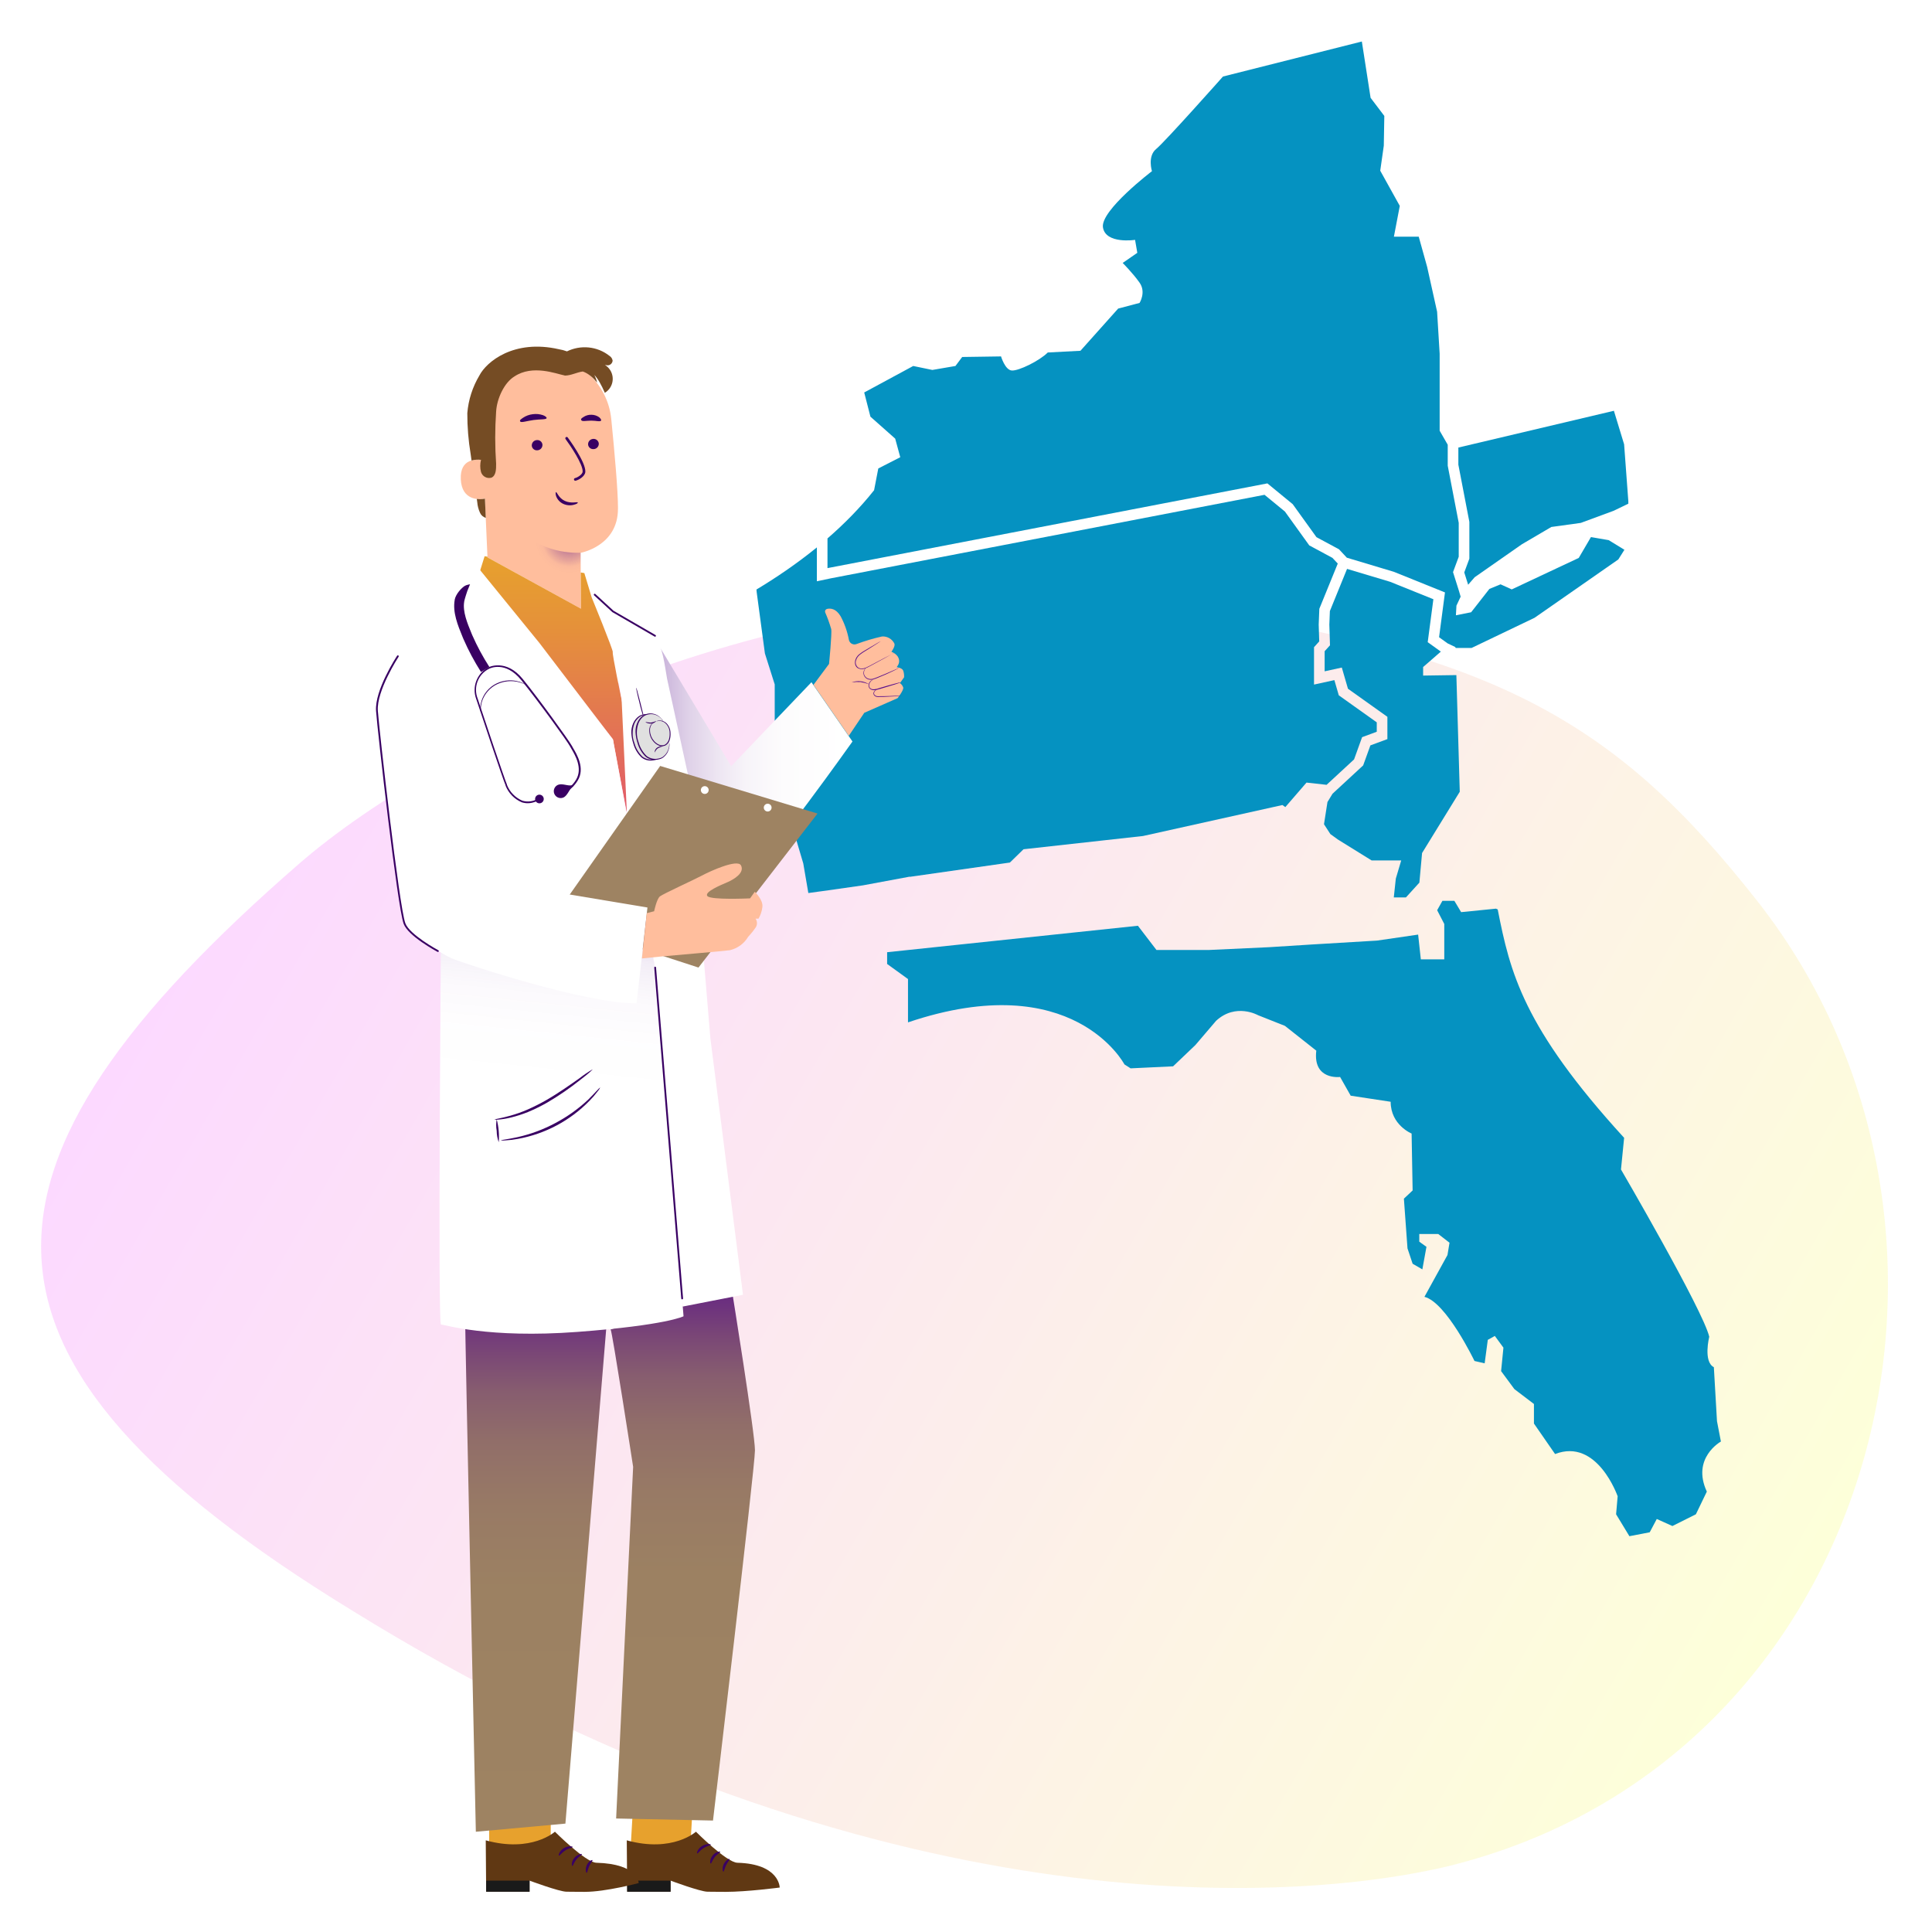 <?xml version="1.0" encoding="UTF-8"?>
<svg xmlns="http://www.w3.org/2000/svg" xmlns:xlink="http://www.w3.org/1999/xlink" version="1.1" viewBox="0 0 1080 1080">
  <defs>
    <style>
      .cls-1 {
        fill: #580f8b;
      }

      .cls-1, .cls-2, .cls-3, .cls-4, .cls-5, .cls-6, .cls-7, .cls-8, .cls-9, .cls-10, .cls-11, .cls-12, .cls-13, .cls-14, .cls-15, .cls-16, .cls-17, .cls-18, .cls-19, .cls-20 {
        stroke-width: 0px;
      }

      .cls-21 {
        clip-path: url(#clippath);
      }

      .cls-2 {
        fill: #ffbe9d;
      }

      .cls-3 {
        fill: #1a1a1a;
      }

      .cls-4 {
        fill: url(#radial-gradient);
      }

      .cls-22, .cls-17, .cls-18, .cls-20 {
        fill: #fff;
      }

      .cls-5 {
        fill: #603813;
      }

      .cls-23 {
        clip-path: url(#clippath-1);
      }

      .cls-6 {
        fill: #e0e0e0;
      }

      .cls-7 {
        fill: #e7a12d;
      }

      .cls-8 {
        fill: #000;
      }

      .cls-9 {
        fill: #754c24;
      }

      .cls-24 {
        fill: url(#linear-gradient-6);
      }

      .cls-25 {
        opacity: .3;
      }

      .cls-10 {
        fill: #0592c1;
      }

      .cls-11 {
        fill: url(#linear-gradient-4);
      }

      .cls-12 {
        fill: url(#linear-gradient-2);
      }

      .cls-13 {
        fill: url(#linear-gradient-3);
      }

      .cls-14 {
        fill: url(#linear-gradient-5);
      }

      .cls-15 {
        fill: url(#linear-gradient);
        opacity: .15;
      }

      .cls-16 {
        fill: #390063;
      }

      .cls-17 {
        filter: url(#drop-shadow-2);
      }

      .cls-18 {
        filter: url(#drop-shadow-1);
      }

      .cls-19 {
        fill: #9e8362;
      }
    </style>
    <linearGradient id="linear-gradient" x1="6196.12" y1="804.7" x2="5296.24" y2="1171.2" gradientTransform="translate(6401.85 479.48) rotate(-172.16) scale(1 -1)" gradientUnits="userSpaceOnUse">
      <stop offset="0" stop-color="#e600ff"/>
      <stop offset="1" stop-color="#f1ff00"/>
    </linearGradient>
    <linearGradient id="linear-gradient-2" x1="313.2" y1="310.92" x2="313.2" y2="453.64" gradientUnits="userSpaceOnUse">
      <stop offset="0" stop-color="#e7a12d"/>
      <stop offset=".28" stop-color="#e5913a"/>
      <stop offset=".83" stop-color="#e2685e"/>
      <stop offset="1" stop-color="#e25b6a"/>
    </linearGradient>
    <linearGradient id="linear-gradient-3" x1="381.69" y1="1017.7" x2="381.69" y2="706.92" gradientUnits="userSpaceOnUse">
      <stop offset="0" stop-color="#9e8362"/>
      <stop offset=".44" stop-color="#9c8162"/>
      <stop offset=".59" stop-color="#987a65"/>
      <stop offset=".71" stop-color="#916e69"/>
      <stop offset=".8" stop-color="#875d6f"/>
      <stop offset=".87" stop-color="#7a4776"/>
      <stop offset=".94" stop-color="#6a2d80"/>
      <stop offset="1" stop-color="#580f8b"/>
    </linearGradient>
    <linearGradient id="linear-gradient-4" x1="299.72" y1="1023.96" x2="299.72" y2="716.68" xlink:href="#linear-gradient-3"/>
    <linearGradient id="linear-gradient-5" x1="472.02" y1="421.25" x2="324.05" y2="421.25" gradientUnits="userSpaceOnUse">
      <stop offset="0" stop-color="#fff"/>
      <stop offset=".23" stop-color="#fdfcfd"/>
      <stop offset=".37" stop-color="#f7f4f9"/>
      <stop offset=".48" stop-color="#ede5f2"/>
      <stop offset=".59" stop-color="#dfd1e8"/>
      <stop offset=".68" stop-color="#ccb7dc"/>
      <stop offset=".76" stop-color="#b696cc"/>
      <stop offset=".85" stop-color="#9b70ba"/>
      <stop offset=".92" stop-color="#7c43a4"/>
      <stop offset=".99" stop-color="#5a128c"/>
      <stop offset="1" stop-color="#580f8b"/>
    </linearGradient>
    <clipPath id="clippath">
      <path class="cls-20" d="M266.74,316.71l-6.89,17.02s-35.39,29.86-38.6,34.47c-3.21,4.6,25.26,153.48,25.26,153.48,0,0-1.84,218.73,0,218.73s26.31,7.89,76.31,4.13c49.99-3.76,59.28-8.74,59.28-8.74l-15.6-193.45-23.87-129.06-41.07-53.83-34.81-42.76Z"/>
    </clipPath>
    <filter id="drop-shadow-1" filterUnits="userSpaceOnUse">
      <feOffset dx="3" dy="4"/>
      <feGaussianBlur result="blur" stdDeviation="3"/>
      <feFlood flood-color="#580f8b" flood-opacity=".3"/>
      <feComposite in2="blur" operator="in"/>
      <feComposite in="SourceGraphic"/>
    </filter>
    <clipPath id="clippath-1">
      <path class="cls-20" d="M397.11,580.49l-12.1-145.53-12.13-55.65c-1.43-8.1-2.25-16.98-6.71-23.89l-23.55-13.64c-2.96-3.54-10.54-8.88-13.1-12.72l13.13,33.55,4.82,27.97,2.97,64.18h0l15.79,86.15,15.47,189.45,33.63-6.58-18.21-143.27Z"/>
    </clipPath>
    <filter id="drop-shadow-2" filterUnits="userSpaceOnUse">
      <feOffset dx="3" dy="4"/>
      <feGaussianBlur result="blur-2" stdDeviation="3"/>
      <feFlood flood-color="#580f8b" flood-opacity=".3"/>
      <feComposite in2="blur-2" operator="in"/>
      <feComposite in="SourceGraphic"/>
    </filter>
    <linearGradient id="linear-gradient-6" x1="328.79" y1="480.23" x2="304.36" y2="716.29" gradientUnits="userSpaceOnUse">
      <stop offset="0" stop-color="#580f8b"/>
      <stop offset=".03" stop-color="rgba(88, 15, 139, .85)" stop-opacity=".85"/>
      <stop offset=".09" stop-color="rgba(88, 15, 139, .62)" stop-opacity=".62"/>
      <stop offset=".16" stop-color="rgba(88, 15, 139, .43)" stop-opacity=".43"/>
      <stop offset=".23" stop-color="rgba(88, 15, 139, .27)" stop-opacity=".27"/>
      <stop offset=".32" stop-color="rgba(88, 15, 139, .15)" stop-opacity=".15"/>
      <stop offset=".43" stop-color="rgba(88, 15, 139, .06)" stop-opacity=".06"/>
      <stop offset=".58" stop-color="rgba(88, 15, 139, .01)" stop-opacity=".01"/>
      <stop offset="1" stop-color="#580f8b" stop-opacity="0"/>
    </linearGradient>
    <radialGradient id="radial-gradient" cx="318.09" cy="301.64" fx="318.09" fy="301.64" r="18.67" gradientUnits="userSpaceOnUse">
      <stop offset="0" stop-color="#580f8b"/>
      <stop offset=".42" stop-color="rgba(88, 15, 139, .54)" stop-opacity=".54"/>
      <stop offset=".81" stop-color="rgba(88, 15, 139, .15)" stop-opacity=".15"/>
      <stop offset="1" stop-color="#580f8b" stop-opacity="0"/>
    </radialGradient>
  </defs>
  <g id="BG">
    <path class="cls-15" d="M808.5,1043.46c242.45-58.82,318.15-356.19,173.95-539.64-78.12-99.38-148.13-143.42-342.33-165.67-194.2-22.25-393.55,75.72-472.74,144.53-195.76,170.08-198.45,277.83,28.71,417.15,280.46,173.92,514.74,166.45,612.42,143.64Z"/>
  </g>
  <g id="Illu">
    <path class="cls-10" d="M747.81,315.03l-2.96-3.17-12.96-6.98-13.61-18.92-11.4-9.36-242.49,46.7-7.75,1.64v-18.94c-11.5,9.35-23.21,17.2-33.77,23.54l.11,1.37,4.61,34.38,5.48,17.29v20.09l7.56,28.99-.02.11,3.37,18.14,1.2,19.76,3.86,13.02,2.83,16.52,11.25-1.54,19.28-2.75,26.12-4.86.04.1,55.98-7.99,7.62-7.43,66.77-7.4,77.96-17.32,1.61,1.16,11.85-13.71,11.22,1.25,15.37-14.21,4.48-12.42,8.2-3.04v-5.25l-21.23-15.12-2.46-8.49-11.38,2.49v-20.9l2.91-3.24-.29-9.4.35-8.82,10.3-25.27Z"/>
    <path class="cls-10" d="M889.34,300.25l-6.81,11.64-37.46,17.59-6.24-2.84-6.24,2.56-10.21,13.05-8.51,1.7.29-5.39,2.35-5.02-.95-3.23-3.31-10.49,3.19-8.6v-18.93l-6.15-31.97v-11.71l-4.51-7.84v-43.02l-1.43-23.5-5.57-25.08-4.7-16.87h-13.88l3.29-17.2-10.93-19.68,1.99-13.97.29-16.65-7.67-10.12-4.89-31.48-77.63,19.58s-32.37,36.45-37.35,40.51c-4.98,4.08-2.35,12.4-2.35,12.4,0,0-28.96,22.03-27.39,31.47,1.58,9.44,17.95,6.93,17.95,6.93l1.25,7.24-8.18,5.66s5.67,5.67,9.44,11.02c3.78,5.35,0,11.33,0,11.33l-11.96,3.15-21.09,23.6-18.25.95c-4.72,4.72-16.37,10.39-20.15,10.07-3.77-.31-5.98-7.87-5.98-7.87l-21.72.32-3.77,5.03-12.91,2.21-10.7-2.21-27.39,14.8,3.47,13.53,13.85,12.28,2.83,10.39-12.28,6.29-2.35,12.16c-7.88,9.95-16.81,18.94-26.05,26.95v16.6l.63-.13,245.28-47.24,14.16,11.62,13.27,18.44,12.61,6.79,4.37,4.69,26.3,7.89,28.56,11.52-3.3,25.05,4.8,3.45,4.22,2,.29.56h8.83l35.24-16.88,46.83-32.62,3.4-5.4-8.8-5.39-9.93-1.71Z"/>
    <polygon class="cls-10" points="795.54 377.65 795.54 372.87 805.44 364.26 798.1 358.98 801.27 334.97 777.1 325.23 753.01 318.01 743.41 341.58 743.11 349.15 743.47 360.73 740.48 364.04 740.48 375.27 750.08 373.17 753.52 385.01 775.56 400.71 775.56 413.16 766.06 416.67 762.02 427.86 744.9 443.69 742.06 448.34 740.12 460.75 743.69 466.26 747.91 469.31 766.73 480.98 783.29 480.98 780.27 491.14 779.14 501.67 785.92 501.67 793.44 493.4 794.95 476.84 816.02 442.6 814.12 377.38 795.54 377.65"/>
    <polygon class="cls-10" points="821.38 291.73 821.38 312.3 818.53 319.99 820.7 326.87 824.36 322.67 850.76 304.24 867.21 294.58 883.66 292.31 902.11 285.5 910.25 281.56 910.25 280.23 907.89 248.37 902.18 229.63 815.23 250.18 815.23 259.76 821.38 291.73"/>
    <path class="cls-10" d="M958.1,764.29c-6.12-3.06-2.62-17.05-2.62-17.05-3.5-14.87-49.34-93.5-49.34-93.5l1.76-17.69c-56.52-61.83-63.77-92.58-70.67-127.68l-.98-.43-19.46,1.95-3.79-6.32h-6.68l-2.94,5.25,3.98,7.68v19.79h-13.1l-1.51-13.85-22.95,3.35-36.12,2.16-24.38,1.54-33.5,1.55h-29.33l-10.37-13.54-140.19,14.79v6.57l11.67,8.43v24.22c92.36-31.21,120.98,23.49,120.98,23.49l3.45,2.21,23.76-1.13,12.44-11.87,11.6-13.58c11.03-10.18,23.48-3.11,23.48-3.11l14.99,5.94,17.54,13.86c-1.98,16.68,13.3,14.71,13.3,14.71l5.93,10.47,22.34,3.39c0,13.01,11.71,17.77,11.71,17.77l.57,31.81-4.88,4.59,2.01,27.79,2.87,8.59,5.44,3.15,2.29-12.61-4.01-2.87v-4.3h10.6l6.3,4.88-1.14,6.88-12.88,23.37c12.25,3.06,27.98,35.86,27.98,35.86l5.69,1.31,1.75-13.12,3.93-2.19,4.81,6.55-1.3,13.12,7.43,10.06,10.93,8.31v10.93l11.81,17.05c23.61-9.17,34.98,23.62,34.98,23.62l-.87,10.06,7.44,12.25,11.36-2.19,3.94-7.43,8.74,3.93,13.12-6.56,6.12-12.68c-8.74-18.81,7.87-27.99,7.87-27.99l-2.19-11.36-1.75-30.18Z"/>
    <g>
      <g id="freepik--Character--inject-386">
        <path class="cls-2" d="M345.46,284.24c0-10.18-1.89-31.13-3.76-49.99-2.03-20.37-19.35-35.76-39.81-35.39h-2.03c-21.92,1.68-32.71,21.21-30.42,43.07l.67,15.28c-3.58-.59-13.1-1.2-12.52,10.77.56,11.54,9.72,11.5,13.47,10.79l1.45,32.84,52.23,28.65-.18-31.23s21.02-3.71,20.89-24.79Z"/>
        <path class="cls-12" d="M347.36,390.57s-5.26-25.23-4.82-26.02c.45-.79-11.79-30.6-11.79-30.6,0,0-4.1-13.66-4.1-13.6,0,0-.73-.11-2.01-.33l.12,20.24-52.23-28.65-.02-.41c-1.03-.18-1.61-.27-1.61-.27l-2.63,8.42,74.36,93.96,7.63,40.34,7.89-11-10.79-52.07Z"/>
        <rect class="cls-7" x="273.45" y="1014.13" width="34.41" height="18.6"/>
        <rect class="cls-7" x="353.11" y="1014.13" width="33.28" height="18.6" transform="translate(60.62 -19.91) rotate(3.36)"/>
        <g>
          <path class="cls-5" d="M389.04,1023.93s-13.03,11.91-38.67,4.83l.23,28.72h24.25v-6.2s16.62,6.2,20.69,6.2c3.21,0,3.73.08,10.23.08,11.68,0,30.09-2.41,30.09-2.41,0,0,.01-13.21-23.65-13.86-6.03-.16-23.18-17.36-23.18-17.36Z"/>
          <rect class="cls-3" x="350.6" y="1051.28" width="24.25" height="6.2"/>
        </g>
        <g>
          <path class="cls-5" d="M310.21,1023.93s-13.03,11.91-38.67,4.83l.23,28.72h24.25v-6.2s16.62,6.2,20.69,6.2c3.21,0,3.73.08,10.23.08,11.68,0,30.09-4.91,30.09-4.91,0,0,.01-10.71-23.65-11.36-6.03-.16-23.18-17.36-23.18-17.36Z"/>
          <rect class="cls-3" x="271.78" y="1051.28" width="24.25" height="6.2"/>
        </g>
        <path class="cls-16" d="M397.36,1031.19c.01.42-2.09.61-4.15,1.97-2.07,1.35-3.12,3.09-3.49,2.95s.21-2.64,2.72-4.16c2.51-1.52,5.02-1.12,4.93-.75Z"/>
        <path class="cls-16" d="M402.65,1035.21c.01.42-1.7,1.13-3.1,2.91-1.39,1.78-1.81,3.63-2.24,3.62s-.68-2.38,1.1-4.56c1.78-2.19,4.22-2.36,4.23-1.97Z"/>
        <path class="cls-16" d="M404.4,1046.26c-.39,0-.92-2,.21-4.26s3.1-3.1,3.26-2.76-1.05,1.55-1.95,3.39-1.16,3.6-1.53,3.63Z"/>
        <g class="cls-25">
          <polygon class="cls-8" points="390.96 997.44 390.48 1005.28 348.57 1003.83 348.72 994.78 390.96 997.44"/>
        </g>
        <path class="cls-16" d="M390.06,1013.3c-1.41.36-2.88.31-4.26-.13-1.53-.29-3.02-.79-4.42-1.47-.84-.39-1.65-.85-2.42-1.37-.48-.27-.9-.61-1.26-1.03-.55-.62-.62-1.54-.16-2.24.45-.57,1.14-.9,1.87-.89.54,0,1.07.1,1.58.26.91.24,1.79.57,2.63.97,1.42.67,2.74,1.56,3.89,2.63,1.92,1.89,2.63,3.45,2.42,3.53s-1.13-1.18-3.1-2.63c-1.15-.92-2.41-1.68-3.76-2.26-.78-.34-1.59-.61-2.42-.82-.89-.26-1.66-.29-1.92,0s0,.21,0,.5c.29.28.6.53.95.74.71.5,1.44.96,2.21,1.37,1.31.68,2.69,1.25,4.1,1.68,1.38.29,2.75.68,4.08,1.16Z"/>
        <path class="cls-16" d="M389.51,1013.99c-.75-1.25-1.11-2.7-1.03-4.16-.02-1.58.22-3.16.71-4.66.29-.92.68-1.8,1.16-2.63.49-1.14,1.55-1.93,2.79-2.08.78.02,1.46.51,1.74,1.24.21.5.34,1.04.39,1.58.15.95.15,1.92,0,2.87-.28,1.59-.95,3.09-1.95,4.37-1.71,2.16-3.47,2.63-3.5,2.47s1.34-.97,2.63-3.08c.77-1.2,1.28-2.56,1.47-3.97.12-.82.12-1.65,0-2.47,0-.89-.42-1.63-.76-1.55s-1.18.63-1.55,1.37c-.43.72-.8,1.48-1.11,2.26-.51,1.37-.83,2.8-.95,4.26-.21,2.47.18,4.03-.05,4.18Z"/>
        <path class="cls-13" d="M409.16,721.39l-67.81,21.79c.82.61,12.58,76.81,12.58,76.81l-9.51,196.56,54.15,1.15s23.46-197.5,23.46-206.95-12.87-89.36-12.87-89.36Z"/>
        <path class="cls-16" d="M320.13,1032.49c0,.39-2.11.59-4.15,1.92-2.04,1.33-3.15,3.08-3.55,2.92s.26-2.63,2.66-4.14c2.41-1.51,5.22-1.09,5.03-.7Z"/>
        <path class="cls-16" d="M325.34,1036.61c0,.39-1.72,1.09-3.13,2.84s-1.84,3.64-2.26,3.61-.67-2.37,1.14-4.52c1.81-2.14,4.23-2.34,4.25-1.94Z"/>
        <path class="cls-16" d="M327.97,1046.94c-.37,0-.96-2.01.03-4.29.99-2.28,3.05-3.16,3.21-2.82s-1.01,1.54-1.87,3.43-.95,3.62-1.37,3.67Z"/>
        <g class="cls-25">
          <polygon class="cls-8" points="314.26 997.3 314.02 1005.12 272.08 1004.96 271.97 995.91 314.26 997.3"/>
        </g>
        <path class="cls-16" d="M313.86,1013.17c-1.39.4-2.87.4-4.26,0-1.55-.26-3.06-.71-4.5-1.34-.84-.38-1.66-.81-2.45-1.29-.48-.26-.91-.6-1.29-1-.57-.6-.66-1.51-.21-2.21.42-.59,1.09-.95,1.82-.97.54,0,1.08.07,1.61.21.9.23,1.78.54,2.63.92,1.46.66,2.8,1.55,3.97,2.63,1.97,1.82,2.63,3.37,2.63,3.45s-1.16-1.16-3.18-2.63c-1.18-.86-2.46-1.58-3.82-2.13-.8-.31-1.63-.55-2.47-.74-.89-.24-1.66-.24-1.89.16s0,.24,0,.5c.28.29.6.53.95.71.72.48,1.48.92,2.26,1.29,1.32.66,2.7,1.18,4.13,1.55,1.38.22,2.74.52,4.08.89Z"/>
        <path class="cls-11" d="M259.95,732.18c0,15.31,6.05,291.78,6.05,291.78l50.07-4.55,23.42-283.98-79.54-3.25Z"/>
        <path class="cls-14" d="M366.01,357.05c.68.92,42.73,71.26,42.73,71.26l44.86-46.94,22.94,33.13s-47.97,67.7-55.02,70.15c-7.05,2.45-29.73-1.39-29.73-1.39l-31.57-41.81,5.79-84.39Z"/>
        <g>
          <path class="cls-22" d="M266.74,316.71l-6.89,17.02s-35.39,29.86-38.6,34.47c-3.21,4.6,25.26,153.48,25.26,153.48,0,0-1.84,218.73,0,218.73s26.31,7.89,76.31,4.13c49.99-3.76,59.28-8.74,59.28-8.74l-15.6-193.45-23.87-129.06-41.07-53.83-34.81-42.76Z"/>
          <g class="cls-21">
            <polygon class="cls-18" points="259.84 333.76 303.47 387.81 342.62 413.3 266.74 316.74 259.84 333.76"/>
          </g>
        </g>
        <g>
          <path class="cls-22" d="M397.11,580.49l-12.1-145.53-12.13-55.65c-1.43-8.1-2.25-16.98-6.71-23.89l-23.55-13.64c-2.96-3.54-10.54-8.88-13.1-12.72l13.13,33.55,4.82,27.97,2.97,64.18h0l15.79,86.15,15.47,189.45,33.63-6.58-18.21-143.27Z"/>
          <g class="cls-23">
            <polygon class="cls-17" points="348.91 422.49 356.12 377.36 328.83 327.58 341.7 364.55 347.49 391.21 348.91 422.49"/>
          </g>
        </g>
        <polygon class="cls-19" points="318.49 500.05 369.04 428.17 457 454.77 390.46 540.87 307.84 514 318.49 500.05"/>
        <path class="cls-20" d="M431.32,451.46c0,1.21-.98,2.18-2.18,2.18s-2.18-.98-2.18-2.18.98-2.18,2.18-2.18h0c1.21,0,2.18.98,2.18,2.18Z"/>
        <path class="cls-20" d="M396.14,441.64c0,1.21-.98,2.18-2.18,2.18-1.21,0-2.18-.98-2.18-2.18,0-1.21.98-2.18,2.18-2.18,0,0,.02,0,.03,0,1.2.01,2.16.99,2.16,2.18Z"/>
        <path class="cls-16" d="M355.66,384.44c-.13,0,.2,2.18,1.7,8.02.8,3.47,1.78,6.9,2.95,10.26.13,0-.97-4.68-2.45-10.39-1.47-5.71-2.07-7.92-2.2-7.89Z"/>
        <path class="cls-6" d="M371.7,414.2c.31,2.06.04,4.17-.79,6.08-.85,1.98-2.51,3.49-4.55,4.16-2.79.89-5.84.24-8.03-1.71-3.61-4.2-5.41-9.66-5.03-15.18.26-3.51,2.5-6.57,5.76-7.89,3.73-1,7.67.7,9.5,4.1"/>
        <path class="cls-16" d="M368.56,403.8c-.34-.71-.79-1.36-1.34-1.92-.64-.66-1.36-1.23-2.16-1.68-1.07-.6-2.27-.94-3.5-1-.72-.02-1.43.05-2.13.21-.77.16-1.51.46-2.18.87-1.42.98-2.54,2.34-3.24,3.92-.79,1.72-1.16,3.61-1.08,5.5.09,2,.45,3.99,1.08,5.89.79,3.02,2.41,5.75,4.68,7.89,1.13.88,2.47,1.43,3.89,1.61,1.29.16,2.6.04,3.84-.34h0c.92-.23,1.76-.69,2.45-1.34.63-.55,1.18-1.19,1.63-1.89.67-1.16,1.12-2.44,1.32-3.76.12-.87.12-1.76,0-2.63.03-.22.03-.44,0-.66,0-.08,0-.16,0-.24.09,1.13.04,2.27-.13,3.39-.22,1.29-.68,2.52-1.37,3.63-.45.67-.99,1.27-1.61,1.79-.65.59-1.44,1-2.29,1.21h0c-2.48.77-5.18.3-7.26-1.26-2.16-2.06-3.72-4.67-4.5-7.55-1.37-3.56-1.37-7.49,0-11.05.65-1.5,1.7-2.79,3.03-3.74.62-.4,1.31-.68,2.03-.84,1.83-.47,3.76-.24,5.42.66.8.41,1.52.94,2.16,1.58.46.56.89,1.15,1.26,1.76Z"/>
        <path class="cls-6" d="M374.04,413.8c.31,2.05.04,4.15-.79,6.05-.85,1.98-2.5,3.51-4.55,4.18-2.79.89-5.84.24-8.03-1.71-3.61-4.2-5.41-9.66-5.03-15.18.25-3.51,2.47-6.57,5.74-7.89,3.74-1.01,7.67.68,9.53,4.08"/>
        <path class="cls-16" d="M370.91,403.38c-.34-.7-.79-1.34-1.34-1.89-.63-.67-1.36-1.24-2.16-1.68-1.08-.61-2.29-.95-3.53-1-.72-.03-1.43.04-2.13.21-.77.16-1.5.45-2.16.87-1.43.97-2.55,2.33-3.24,3.92-.79,1.71-1.16,3.59-1.08,5.47.09,2.01.45,4,1.08,5.92.8,3.02,2.42,5.75,4.68,7.89,1.13.88,2.47,1.43,3.89,1.61,1.29.15,2.6.04,3.84-.34h0c.93-.23,1.78-.69,2.47-1.34.63-.55,1.18-1.19,1.63-1.89.67-1.16,1.12-2.44,1.32-3.76.12-.87.12-1.76,0-2.63.01-.22.01-.44,0-.66,0-.08,0-.16,0-.24.09,1.13.03,2.27-.16,3.39-.22,1.29-.68,2.52-1.37,3.63-.43.68-.96,1.28-1.58,1.79-.65.59-1.44,1-2.29,1.21h0c-2.48.78-5.18.32-7.26-1.24-2.16-2.06-3.72-4.67-4.5-7.55-1.37-3.56-1.37-7.49,0-11.05.64-1.5,1.69-2.8,3.03-3.74.62-.4,1.31-.68,2.03-.84.66-.17,1.34-.25,2.03-.24,1.18.02,2.33.33,3.37.89.8.4,1.53.94,2.16,1.58.45.55.87,1.12,1.26,1.71Z"/>
        <path class="cls-6" d="M366.85,403.28c2.15-.83,4.6-.16,6.03,1.66,1.34,1.83,1.94,4.11,1.66,6.37-.04,1.16-.34,2.29-.87,3.32-.55,1.04-1.5,1.82-2.63,2.16-1.67.34-3.41-.15-4.66-1.32-2.1-1.78-3.32-4.38-3.34-7.13-.16-1.88.9-3.65,2.63-4.39"/>
        <path class="cls-16" d="M365.67,403.94c-.13-.02-.26-.02-.39,0-.37.13-.71.34-.97.63-.97,1.07-1.46,2.5-1.34,3.95.03,2.13.79,4.18,2.16,5.82.77.99,1.78,1.79,2.92,2.32,1.27.64,2.76.64,4.03,0,1.17-.75,2.02-1.92,2.37-3.26.33-1.2.45-2.44.37-3.68-.03-2.15-.93-4.19-2.5-5.66-1.11-.93-2.55-1.4-4-1.29-.38.05-.75.15-1.11.29-.24.13-.34.18-.34.21.48-.15.97-.24,1.47-.29,1.37-.04,2.7.45,3.71,1.37,1.46,1.41,2.29,3.36,2.29,5.39.05,1.19-.08,2.38-.39,3.53-.34,1.2-1.09,2.25-2.13,2.95-1.12.55-2.43.55-3.55,0-1.07-.5-2.02-1.24-2.76-2.16-1.32-1.55-2.08-3.49-2.16-5.53-.13-1.36.28-2.72,1.13-3.79.36-.33.76-.6,1.21-.79Z"/>
        <path class="cls-16" d="M366.12,420.62s0-.34.34-.82c.3-.63.78-1.16,1.37-1.53.63-.35,1.29-.63,1.97-.84.53-.18.87-.32.87-.39-.31-.07-.64-.07-.95,0-.76.12-1.49.38-2.16.76-.7.42-1.22,1.07-1.47,1.84-.16.61-.05,1,.03.97Z"/>
        <path class="cls-16" d="M360.8,403.54s.24.32.79.55c1.48.61,3.16.48,4.53-.34.5-.34.74-.63.68-.68-.94.42-1.93.71-2.95.87-1.03-.02-2.05-.16-3.05-.39Z"/>
        <path class="cls-24" d="M246.5,521.68s-1.84,218.73,0,218.73,26.31,7.89,76.31,4.13c49.99-3.76,59.28-8.74,59.28-8.74l-15.6-193.45-6.54-32.88-113.8-1.24.36,13.44Z"/>
        <path class="cls-16" d="M320.15,438.9c-2.63.76-5.63-1.18-8.21-.18-1.96.82-2.89,3.08-2.07,5.04.82,1.96,3.08,2.89,5.04,2.07h0c2.63-1.21,3.24-5,5.76-6.5"/>
        <path class="cls-16" d="M298.65,448.4c.82-.27,1.62-.6,2.39-1l-.42-.87c-2.61,1.54-5.75,1.93-8.66,1.05-3.92-1.68-7.01-4.87-8.58-8.84v-.18c-.95-1.89-13.97-40.68-16.37-48.07-2.51-6.33.23-13.54,6.31-16.6.37-.21,9.08-4.74,18.05,6.29,9.39,11.55,25.81,34.21,27.34,37.15l.71,1.26c2.08,3.53,6.42,10.89,2.63,17.21-4.24,7-9.55,6.53-9.76,6.53v.95c.24,0,6.1.58,10.68-7,4.13-6.76-.42-14.47-2.63-18.18l-.68-1.21c-1.53-2.84-18.02-25.73-27.42-37.31-9.39-11.58-19.16-6.58-19.26-6.53-6.39,3.37-9.29,10.96-6.76,17.73,1.97,6.08,15.39,46.2,16.39,48.2v.18c1.65,4.21,4.93,7.58,9.1,9.34,2.26.71,4.68.67,6.92-.11Z"/>
        <path class="cls-16" d="M268.79,398.07c-.11-1.72.03-3.45.42-5.13.47-1.82,1.27-3.54,2.34-5.08,1.31-1.88,2.99-3.46,4.95-4.66,3.62-2.1,7.86-2.89,12-2.21,1.71.31,3.37.84,4.95,1.58l-.32-.24c-.29-.18-.59-.35-.89-.5-1.17-.54-2.39-.94-3.66-1.18-1.89-.38-3.83-.43-5.74-.16-2.33.31-4.58,1.09-6.6,2.29-2.02,1.23-3.76,2.88-5.08,4.84-1.08,1.6-1.85,3.38-2.29,5.26-.3,1.26-.41,2.55-.32,3.84,0,.45,0,.79.13,1.03s.08.34.11.32Z"/>
        <path class="cls-20" d="M221.24,368.23s-9.16,14.42-10.52,29.15c-.58,5.76,13.79,113.98,15.39,118.85,1.61,4.87,20.71,17.02,26.31,19.47,5.6,2.45,75.04,25.55,103.43,25.15l6.08-53.55-73.02-12.18s-8.53-8.1-12.97-9.74l-6.1-59.62-8.92-47.86s-25.42-15.73-39.68-9.68Z"/>
        <path class="cls-16" d="M268.89,375.62l2.24-1.37-2.26,1.37c-3.74-5.88-7.02-12.04-9.81-18.42l-.47-1.13c-2.63-6.45-5.68-13.74-4.39-20.81v-.13c.65-3.11,3.75-6.48,5.66-7.64.9-.55,2.89-.88,2.89-.88l-1.56,3.88s-1.37,4.05-1.7,5.7v.13c-.95,5.53,1.74,12.02,4.1,17.76l.47,1.13c2.7,6.1,5.86,11.97,9.47,17.58l-4.63,2.84Z"/>
        <path class="cls-16" d="M331.36,597.73s-.58.68-1.76,1.71c-1.18,1.03-2.97,2.5-5.26,4.24-5.78,4.61-11.89,8.8-18.26,12.55-3.55,2.04-7.22,3.85-11,5.42-3.09,1.24-6.26,2.26-9.5,3.05-2.19.55-4.41.93-6.66,1.13-.82.14-1.65.14-2.47,0,0-.24,3.47-.63,8.87-2.16,3.17-.89,6.27-1.99,9.29-3.29,3.69-1.61,7.29-3.42,10.79-5.42,7.42-4.29,13.76-8.87,18.42-12.13,2.4-1.87,4.92-3.58,7.55-5.1Z"/>
        <path class="cls-16" d="M335.49,607.99c-.37.77-.85,1.48-1.42,2.1-1.39,1.86-2.91,3.62-4.55,5.26-10.8,11.09-24.79,18.53-40.02,21.29-2.28.44-4.58.72-6.89.84-.87.11-1.76.11-2.63,0,0-.26,3.58-.53,9.26-1.79,7.4-1.65,14.53-4.31,21.21-7.89,6.7-3.54,12.9-7.97,18.42-13.16,4-3.97,6.34-6.81,6.63-6.66Z"/>
        <path class="cls-16" d="M278.77,638.43c-.72-2.01-1.1-4.16-1.12-6.32-.37-2.13-.37-4.31,0-6.44,1.1,4.14,1.49,8.47,1.16,12.76h-.04Z"/>
        <path class="cls-4" d="M324.6,308.97c-9.72.37-19.33-2.17-27.6-7.29,0,0,1.12,25.89,27.69,26.81l-.09-19.53Z"/>
        <path class="cls-2" d="M504.91,374.91c-.61-1.61-3.66-1.95-3.66-1.95l.61-.92c.88-1.3,1.01-2.98.32-4.39l-.34-.66c-.88-1.21-2.11-2.13-3.53-2.63,0,0,2.24-3.05,1.68-4.55-1.27-2.6-3.98-4.19-6.87-4.03-4.87,1.08-9.67,2.51-14.34,4.26-1.65.62-3.48-.22-4.1-1.86-.06-.16-.1-.32-.14-.48-.85-4.6-2.4-9.03-4.6-13.16-2.63-4.42-5.71-4.58-7.58-4.16-.8.17-1.3.96-1.13,1.75.02.08.04.17.08.25,1.31,3.01,2.43,6.11,3.34,9.26.5,2.37-1.21,19.5-1.21,19.5l-8.71,11.71,19.73,28.5,8.68-12.89,18.6-8.18s3.53-4.45,3.16-5.97c-.32-1-.97-1.86-1.84-2.45l2.32-3.24c.08-1.26-.08-2.51-.47-3.71Z"/>
        <path class="cls-1" d="M499.97,364.84l-.37.24-1.16.66-4.24,2.37-6.31,3.42c-1.21.63-2.42,1.37-3.82,1.95-1.44.74-3.14.74-4.58,0-.7-.46-1.2-1.16-1.42-1.97-.18-.77-.18-1.57,0-2.34.37-1.42,1.21-2.68,2.39-3.55,1.02-.8,2.1-1.52,3.24-2.16l2.87-1.71,4.18-2.47,1.16-.63.39-.21-.37.29-1.11.71-4.1,2.63-2.84,1.76c-1.1.64-2.16,1.35-3.16,2.13-1.09.85-1.88,2.03-2.24,3.37-.41,1.42.09,2.94,1.26,3.84.62.38,1.35.57,2.08.55.72-.04,1.44-.2,2.1-.47,1.34-.55,2.63-1.29,3.76-1.89l6.37-3.37,4.32-2.21,1.18-.61.39-.32Z"/>
        <path class="cls-1" d="M502.49,373.39c-.27.22-.57.39-.89.53-.58.32-1.42.76-2.5,1.26-2.13,1.05-5.1,2.39-8.47,3.74-.81.36-1.65.66-2.5.89-.86.24-1.77.24-2.63,0-1.45-.4-2.53-1.6-2.79-3.08-.12-.93.11-1.87.66-2.63.13-.22.3-.41.5-.58l.24-.16s-.26.26-.61.82c-.48.79-.66,1.72-.5,2.63.33,1.29,1.34,2.3,2.63,2.63.77.19,1.57.19,2.34,0,.79-.21,1.61-.58,2.45-.89,3.34-1.34,6.34-2.63,8.5-3.6l2.63-1.16c.3-.17.62-.3.95-.39Z"/>
        <path class="cls-1" d="M503.47,381.49c-.27.16-.56.28-.87.34l-2.47.82-8.21,2.47c-.82.21-1.58.47-2.39.61-.78.17-1.59.12-2.34-.16-.7-.27-1.26-.82-1.53-1.53-.2-.61-.2-1.26,0-1.87.32-.84.93-1.55,1.71-2,.26-.18.56-.32.87-.39-.25.19-.5.36-.76.53-.69.49-1.22,1.18-1.5,1.97-.18.54-.18,1.12,0,1.66.24.59.73,1.05,1.34,1.24.7.2,1.44.2,2.13,0,.74,0,1.53-.39,2.32-.61,3.21-.95,6.13-1.79,8.24-2.34l2.63-.68.84-.05Z"/>
        <path class="cls-1" d="M503.57,388.91c-.93.16-1.87.26-2.82.29l-6.76.37h-1.95c-.61.08-1.23.08-1.84,0-.58-.1-1.1-.38-1.5-.82-.36-.4-.51-.95-.39-1.47.17-.71.65-1.31,1.32-1.63.22-.14.48-.2.74-.18-.23.1-.45.21-.66.34-.56.33-.96.89-1.11,1.53-.06.43.08.86.37,1.18.35.36.82.59,1.32.66.59.07,1.18.07,1.76,0h1.92c2.63,0,5.05-.21,6.79-.24.94-.09,1.88-.09,2.82-.03Z"/>
        <path class="cls-1" d="M485.73,382.49c-1.53-.56-3.12-.98-4.74-1.24-1.63-.09-3.27-.02-4.89.21,3.19-1.2,6.76-.82,9.63,1.03h0Z"/>
        <path class="cls-2" d="M361.56,510.45l4.1-1.05s1.42-6.87,3.24-8.31c1.82-1.45,19.89-9.68,23.87-11.84s19.5-9.24,21.44-5.5c2.21,4.26-4.13,7.89-7.55,9.39-3.42,1.5-13.16,5.42-11.24,7.76s23.87,1.29,23.87,1.29l2.63-3.68s4.82,4.55,4.26,8.53c-.27,2.29-1.01,4.5-2.16,6.5h-1.63c.94,1.41,1.01,3.23.18,4.71-1.29,1.91-2.74,3.71-4.32,5.39-2.25,3.82-5.97,6.54-10.29,7.53-.92.24-37.02,3.39-37.02,3.39l-12.1,1.21,2.71-25.31Z"/>
        <circle class="cls-16" cx="301.54" cy="446.64" r="2.42"/>
        <path class="cls-16" d="M244.8,532.14c-.08,0-.16-.02-.24-.06-.67-.36-16.43-8.85-18.92-15.67-3.49-9.54-14.63-107.92-15.42-118.99-.83-11.53,11.25-30.07,11.77-30.85.15-.23.46-.3.69-.14.23.15.29.46.14.69-.12.19-12.41,19.04-11.61,30.23.8,11.05,11.89,109.23,15.36,118.72,2.37,6.46,18.29,15.05,18.46,15.13.24.13.34.43.21.68-.09.17-.26.26-.44.26Z"/>
        <path class="cls-16" d="M381.33,726.34c-.26,0-.48-.2-.5-.46l-15.1-184.95c-.02-.27.18-.52.46-.54.28-.02.52.18.54.46l15.1,184.95c.02.28-.18.52-.46.54-.01,0-.03,0-.04,0Z"/>
        <g>
          <path class="cls-16" d="M334.73,247.98c.05,1.63-1.22,2.99-2.84,3.08-1.58.16-2.99-.98-3.15-2.55,0-.03,0-.05,0-.08-.05-1.63,1.22-2.99,2.84-3.08,1.59-.15,3,1.02,3.16,2.61v.02Z"/>
          <path class="cls-16" d="M303.23,248.64c.06,1.63-1.21,3.01-2.84,3.08-1.56.16-2.96-.97-3.12-2.53,0-.03,0-.07,0-.1-.06-1.63,1.21-3.01,2.84-3.08,1.56-.16,2.96.97,3.12,2.53,0,.03,0,.07,0,.1Z"/>
          <path class="cls-16" d="M310.82,275.09c.51-.12,1.38,3.25,4.9,4.91,3.52,1.66,7.07.41,7.23.88s-.66.86-2.18,1.29c-1.99.53-4.1.34-5.96-.53-1.79-.84-3.19-2.35-3.9-4.2-.49-1.4-.32-2.3-.09-2.36Z"/>
          <path class="cls-16" d="M305.55,233.75c-.29.87-3.55.53-7.34,1.05-3.79.53-6.84,1.61-7.37.84s.29-1.21,1.53-2.1c1.62-1.09,3.48-1.77,5.42-2,1.94-.27,3.91-.08,5.76.55,1.42.55,2.13,1.24,2,1.66Z"/>
          <path class="cls-16" d="M335.99,235.14c-.55.74-2.79,0-5.47,0s-4.95.58-5.5-.16c-.55-.74,0-1.13,1.11-1.84,1.3-.88,2.85-1.34,4.42-1.29,1.57,0,3.11.48,4.39,1.39.97.84,1.29,1.61,1.05,1.89Z"/>
          <path class="cls-16" d="M321.6,268.74c-.35,0-.67-.25-.74-.61-.08-.41.19-.8.59-.88,1.23-.24,4.19-1.98,4.26-3.6.19-4.11-6.83-14.53-9.55-18.2-.25-.33-.18-.8.16-1.05s.8-.18,1.05.16c.41.56,10.09,13.67,9.84,19.16-.12,2.62-3.89,4.69-5.48,5-.05,0-.1.01-.14.01Z"/>
        </g>
        <g>
          <path class="cls-9" d="M341.2,207.06c-.76-1.25-1.8-2.29-3.02-3.04.46.1.92.18,1.39.21,1.51.02,2.77-1.13,2.89-2.63-.17-1.08-.79-2.04-1.71-2.63-7.01-5.55-16.28-6.23-23.82-2.55-1.49-.56-2.98-.94-4.48-1.19-25.29-5.78-40.57,7.09-44.46,14.66-3.83,6.41-6.15,13.61-6.76,21.05-.02,7.68.6,15.34,1.87,22.92.16,1.19.32,2.37.49,3.56,1.86-.54,3.81-.52,5.3-.37-.57,2.23-.58,4.57,0,6.8.75,2.47,3.33,3.88,5.82,3.18,2.63-1.16,2.63-4.82,2.63-7.71-.68-9.74-.68-19.52,0-29.26.42-7.26,4.55-16.18,10.24-19.63,10.14-6.76,23.28-1.48,28.08-.53l.05.06c.07,0,.13,0,.2,0,.01,0,.03,0,.04,0,0,0,0,0,.01-.01,3.45-.08,6.39-1.83,9.83-2.28,3.1,1.05,5.84,3.55,8,6.19-.34-1.47-.86-2.89-1.55-4.26,2.05,2.12,4.05,5.78,5.86,9.99,4.32-2.6,5.71-8.22,3.1-12.53Z"/>
          <path class="cls-9" d="M266.54,278.92c.08.61.17,1.21.25,1.82.16,2.04.68,4.03,1.53,5.89.61,1.41,1.81,2.44,3.23,2.86l-.47-10.73c-1.14.22-2.78.37-4.53.15Z"/>
        </g>
      </g>
      <path class="cls-16" d="M366.17,355.92c-.08,0-.17-.02-.25-.07l-23.55-13.64s-.06-.04-.09-.06l-10.17-9.36c-.2-.19-.22-.5-.03-.71.19-.2.5-.22.71-.03l10.13,9.33,23.5,13.61c.24.14.32.44.18.68-.09.16-.26.25-.43.25Z"/>
    </g>
  </g>
</svg>